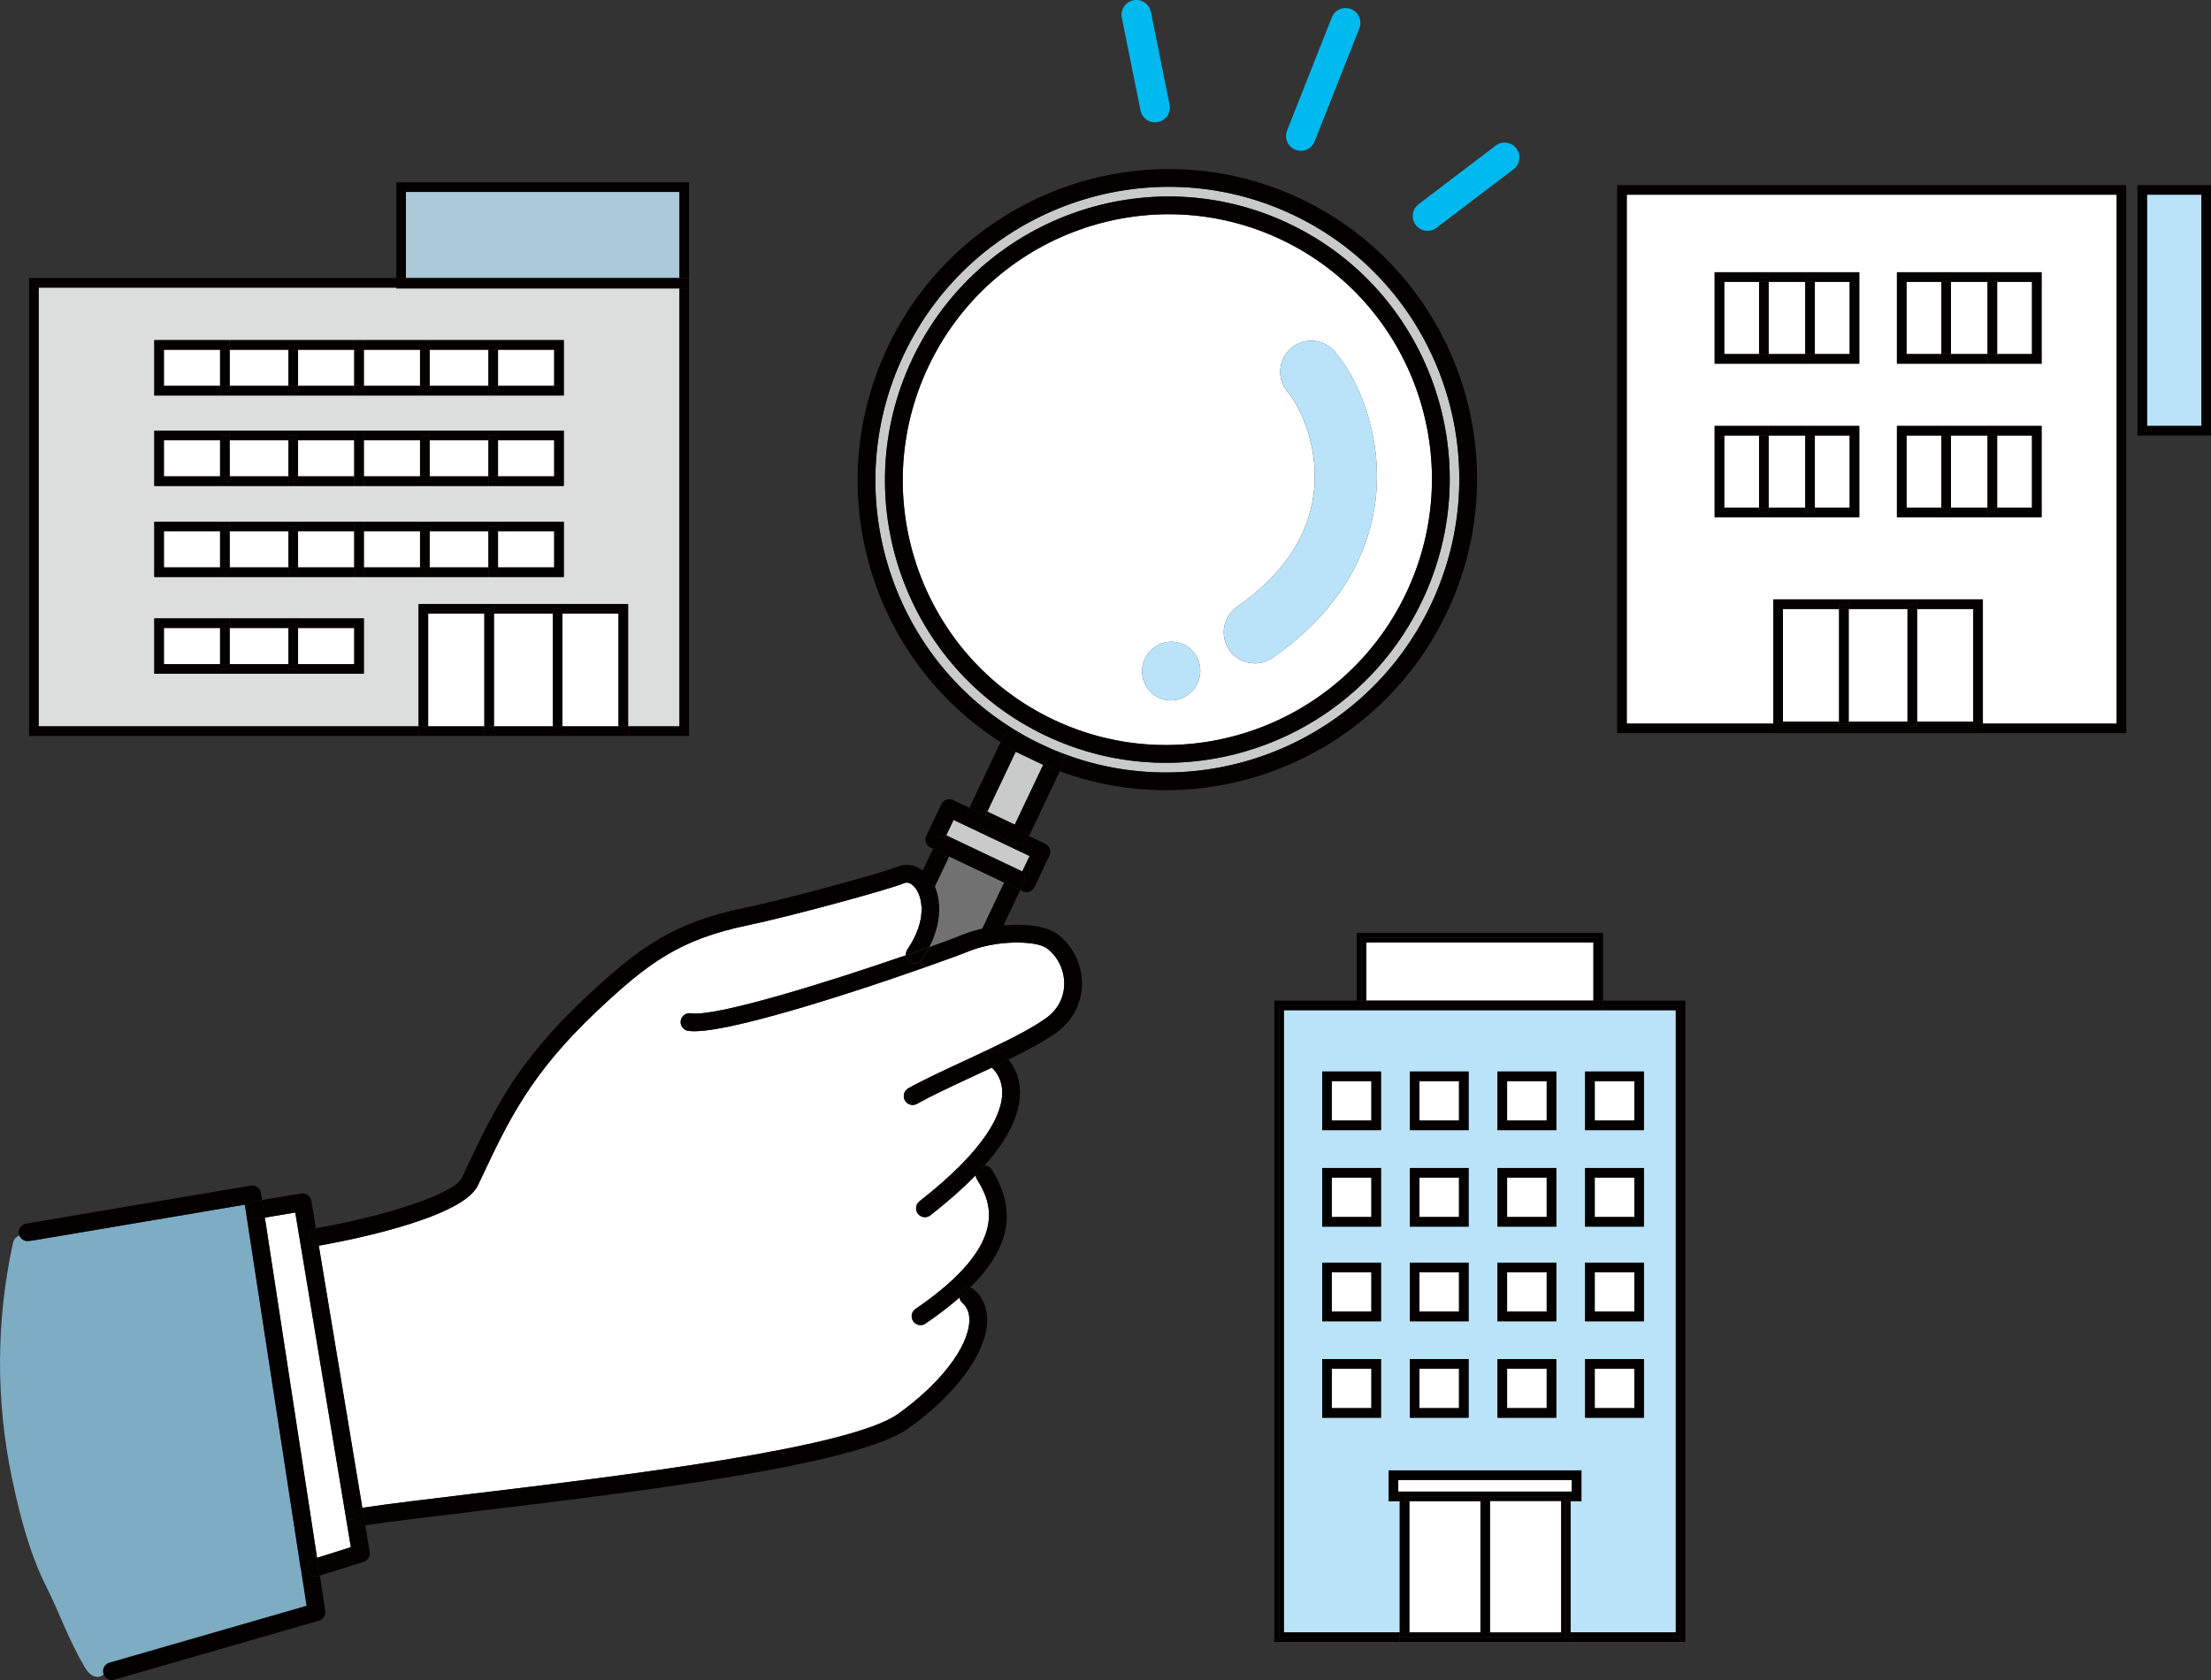 <?xml version="1.0" encoding="UTF-8"?>
<svg id="_レイヤー_2" data-name="レイヤー 2" xmlns="http://www.w3.org/2000/svg" viewBox="0 0 1492.77 1134.53">
  <rect x="0" y="0" width="1492.77" height="1134.53" fill="#333333" stroke="none"/>
  <defs>
    <style>
      .cls-1 {
        fill: #727171;
      }

      .cls-2 {
        fill: #bae3f9;
      }

      .cls-3 {
        fill: #acc9d9;
      }

      .cls-4 {
        fill: #c9caca;
      }

      .cls-5 {
        fill: #fff;
      }

      .cls-6 {
        fill: #dcdddd;
      }

      .cls-7 {
        fill: #040000;
      }

      .cls-8 {
        fill: #00b9ef;
      }

      .cls-9 {
        fill: #7dacc3;
      }
    </style>
  </defs>
  <g id="_レイヤー_1-2" data-name="レイヤー 1">
    <g>
      <g>
        <rect class="cls-5" x="110.66" y="424.09" width="37.93" height="24.42"/>
        <rect class="cls-5" x="155.07" y="424.09" width="39.68" height="24.42"/>
        <rect class="cls-5" x="201.24" y="424.09" width="37.93" height="24.42"/>
        <rect class="cls-5" x="336.24" y="358.76" width="37.93" height="24.41"/>
        <rect class="cls-5" x="290.07" y="358.76" width="39.68" height="24.41"/>
        <rect class="cls-5" x="245.66" y="358.76" width="37.93" height="24.41"/>
        <rect class="cls-5" x="201.24" y="358.76" width="37.93" height="24.41"/>
        <rect class="cls-5" x="155.07" y="358.76" width="39.68" height="24.41"/>
        <rect class="cls-5" x="110.66" y="358.76" width="37.93" height="24.41"/>
        <rect class="cls-5" x="110.65" y="297.26" width="37.94" height="24.42"/>
        <rect class="cls-5" x="155.07" y="297.26" width="39.68" height="24.42"/>
        <rect class="cls-5" x="201.24" y="297.26" width="37.93" height="24.42"/>
        <rect class="cls-5" x="245.65" y="297.26" width="37.94" height="24.42"/>
        <rect class="cls-5" x="290.07" y="297.26" width="39.68" height="24.42"/>
        <rect class="cls-5" x="336.24" y="297.26" width="37.93" height="24.42"/>
        <rect class="cls-5" x="336.24" y="236.17" width="37.93" height="24.42"/>
        <rect class="cls-5" x="290.07" y="236.17" width="39.68" height="24.42"/>
        <rect class="cls-5" x="245.65" y="236.17" width="37.94" height="24.42"/>
        <rect class="cls-5" x="201.24" y="236.17" width="37.93" height="24.42"/>
        <rect class="cls-5" x="155.07" y="236.17" width="39.68" height="24.42"/>
        <rect class="cls-5" x="110.65" y="236.17" width="37.94" height="24.42"/>
        <rect class="cls-5" x="379.66" y="414.37" width="37.93" height="76.14"/>
        <rect class="cls-5" x="333.49" y="414.37" width="39.7" height="76.14"/>
        <rect class="cls-5" x="289.08" y="414.37" width="37.93" height="76.14"/>
        <rect class="cls-3" x="274.05" y="129.61" width="184.68" height="58.14"/>
        <path class="cls-6" d="M458.73,194.77v295.74h-34.66v-82.62h-141.48v82.62H26.1V194.23h241.48v.54h191.16ZM380.66,389.65v-37.37H104.17v37.37h276.49ZM380.65,328.16v-37.38H104.17v37.38h276.48ZM380.65,267.07v-37.38H104.17v37.38h276.48ZM245.66,454.99v-37.38H104.17v37.38h141.49Z"/>
        <polygon class="cls-7" points="465.21 194.77 465.21 496.99 424.08 496.99 424.08 490.51 458.73 490.51 458.73 194.77 465.21 194.77"/>
        <rect class="cls-7" x="267.57" y="194.23" width="191.16" height=".54"/>
        <rect class="cls-7" x="274.05" y="187.75" width="184.68" height=".54"/>
        <polygon class="cls-7" points="424.08 490.51 424.08 496.99 373.18 496.99 373.18 493.75 379.66 493.75 379.66 490.51 417.6 490.51 424.08 490.51"/>
        <polygon class="cls-7" points="417.6 414.37 379.66 414.37 379.66 411.13 379.66 407.89 424.08 407.89 424.08 490.51 417.6 490.51 417.6 414.37"/>
        <rect class="cls-7" x="373.18" y="490.51" width="6.48" height="3.24"/>
        <rect class="cls-7" x="373.18" y="414.37" width="6.48" height="76.14"/>
        <rect class="cls-7" x="373.18" y="411.13" width="6.48" height="3.24"/>
        <polygon class="cls-7" points="374.17 383.17 374.17 358.76 336.24 358.76 336.24 355.52 336.24 352.28 380.66 352.28 380.66 389.65 329.76 389.65 329.76 386.41 336.24 386.41 336.24 383.17 374.17 383.17"/>
        <polygon class="cls-7" points="374.17 321.68 374.17 297.26 336.24 297.26 336.24 294.02 336.24 290.78 380.65 290.78 380.65 328.16 329.76 328.16 329.76 324.92 336.24 324.92 336.24 321.68 374.17 321.68"/>
        <polygon class="cls-7" points="374.17 260.59 374.17 236.17 336.24 236.17 336.24 232.93 336.24 229.69 380.65 229.69 380.65 267.07 329.76 267.07 329.76 263.83 336.24 263.83 336.24 260.59 374.17 260.59"/>
        <polygon class="cls-7" points="373.18 493.75 373.18 496.99 327.01 496.99 327.01 493.75 333.49 493.75 333.49 490.51 373.18 490.51 373.18 493.75"/>
        <polygon class="cls-7" points="373.18 411.13 373.18 414.37 333.49 414.37 333.49 411.13 333.49 407.89 379.66 407.89 379.66 411.13 373.18 411.13"/>
        <rect class="cls-7" x="329.76" y="383.17" width="6.48" height="3.24"/>
        <rect class="cls-7" x="329.76" y="358.76" width="6.48" height="24.41"/>
        <rect class="cls-7" x="329.76" y="355.52" width="6.48" height="3.24"/>
        <rect class="cls-7" x="329.76" y="321.68" width="6.48" height="3.24"/>
        <rect class="cls-7" x="329.76" y="297.26" width="6.48" height="24.42"/>
        <rect class="cls-7" x="329.76" y="294.02" width="6.48" height="3.24"/>
        <rect class="cls-7" x="329.76" y="260.59" width="6.48" height="3.24"/>
        <rect class="cls-7" x="329.76" y="236.17" width="6.48" height="24.42"/>
        <rect class="cls-7" x="329.76" y="232.93" width="6.48" height="3.24"/>
        <rect class="cls-7" x="327.01" y="490.51" width="6.48" height="3.24"/>
        <rect class="cls-7" x="327.01" y="414.37" width="6.48" height="76.14"/>
        <rect class="cls-7" x="327.01" y="411.13" width="6.48" height="3.24"/>
        <polygon class="cls-7" points="329.76 386.41 329.76 389.65 283.59 389.65 283.59 386.41 290.07 386.41 290.07 383.17 329.76 383.17 329.76 386.41"/>
        <polygon class="cls-7" points="329.76 355.52 329.76 358.76 290.07 358.76 290.07 355.52 290.07 352.28 336.24 352.28 336.24 355.52 329.76 355.52"/>
        <polygon class="cls-7" points="329.76 324.92 329.76 328.16 283.59 328.16 283.59 324.92 290.07 324.92 290.07 321.68 329.76 321.68 329.76 324.92"/>
        <polygon class="cls-7" points="329.76 294.02 329.76 297.26 290.07 297.26 290.07 294.02 290.07 290.78 336.24 290.78 336.24 294.02 329.76 294.02"/>
        <polygon class="cls-7" points="329.76 263.83 329.76 267.07 283.59 267.07 283.59 263.83 290.07 263.83 290.07 260.59 329.76 260.59 329.76 263.83"/>
        <polygon class="cls-7" points="329.76 232.93 329.76 236.17 290.07 236.17 290.07 232.93 290.07 229.69 336.24 229.69 336.24 232.93 329.76 232.93"/>
        <rect class="cls-7" x="283.59" y="383.17" width="6.48" height="3.24"/>
        <rect class="cls-7" x="283.59" y="358.76" width="6.48" height="24.41"/>
        <rect class="cls-7" x="283.59" y="355.52" width="6.48" height="3.24"/>
        <rect class="cls-7" x="283.59" y="321.68" width="6.48" height="3.24"/>
        <rect class="cls-7" x="283.59" y="297.26" width="6.48" height="24.42"/>
        <rect class="cls-7" x="283.59" y="294.02" width="6.48" height="3.24"/>
        <rect class="cls-7" x="283.59" y="260.59" width="6.48" height="3.24"/>
        <rect class="cls-7" x="283.59" y="236.17" width="6.48" height="24.42"/>
        <rect class="cls-7" x="283.59" y="232.93" width="6.48" height="3.24"/>
        <polygon class="cls-7" points="282.6 407.89 333.49 407.89 333.49 411.13 327.01 411.13 327.01 414.37 289.08 414.37 289.08 490.51 282.6 490.51 282.6 407.89"/>
        <polygon class="cls-7" points="289.08 490.51 327.01 490.51 327.01 493.75 327.01 496.99 282.6 496.99 282.6 490.51 289.08 490.51"/>
        <polygon class="cls-7" points="283.59 386.41 283.59 389.65 245.66 389.65 245.66 383.17 283.59 383.17 283.59 386.41"/>
        <polygon class="cls-7" points="283.59 355.52 283.59 358.76 245.66 358.76 245.66 352.28 290.07 352.28 290.07 355.52 283.59 355.52"/>
        <polygon class="cls-7" points="283.59 324.92 283.59 328.16 245.65 328.16 245.65 321.68 283.59 321.68 283.59 324.92"/>
        <polygon class="cls-7" points="283.59 294.02 283.59 297.26 245.65 297.26 245.65 290.78 290.07 290.78 290.07 294.02 283.59 294.02"/>
        <polygon class="cls-7" points="283.59 263.83 283.59 267.07 245.65 267.07 245.65 260.59 283.59 260.59 283.59 263.83"/>
        <polygon class="cls-7" points="283.59 232.93 283.59 236.17 245.65 236.17 245.65 229.69 290.07 229.69 290.07 232.93 283.59 232.93"/>
        <polygon class="cls-7" points="274.05 188.29 458.73 188.29 458.73 187.75 465.21 187.75 465.21 194.77 458.73 194.77 458.73 194.23 267.57 194.23 267.57 187.75 274.05 187.75 274.05 188.29"/>
        <polygon class="cls-7" points="458.73 129.61 274.05 129.61 274.05 187.75 267.57 187.75 267.57 123.14 465.21 123.14 465.21 187.75 458.73 187.75 458.73 129.61"/>
        <polygon class="cls-7" points="239.17 383.17 239.17 358.76 239.17 352.28 245.66 352.28 245.66 358.76 245.66 383.17 245.66 389.65 239.17 389.65 239.17 383.17"/>
        <polygon class="cls-7" points="239.17 321.68 239.17 297.26 239.17 290.78 245.65 290.78 245.65 297.26 245.65 321.68 245.65 328.16 239.17 328.16 239.17 321.68"/>
        <polygon class="cls-7" points="239.17 260.59 239.17 236.17 239.17 229.69 245.65 229.69 245.65 236.17 245.65 260.59 245.65 267.07 239.17 267.07 239.17 260.59"/>
        <polygon class="cls-7" points="201.24 417.61 245.66 417.61 245.66 454.99 194.76 454.99 194.76 451.75 201.24 451.75 201.24 448.51 239.17 448.51 239.17 424.09 201.24 424.09 201.24 420.85 201.24 417.61"/>
        <polygon class="cls-7" points="239.17 383.17 239.17 389.65 194.76 389.65 194.76 386.41 201.24 386.41 201.24 383.17 239.17 383.17"/>
        <polygon class="cls-7" points="239.17 352.28 239.17 358.76 201.24 358.76 201.24 355.52 201.24 352.28 239.17 352.28"/>
        <polygon class="cls-7" points="239.17 321.68 239.17 328.16 194.76 328.16 194.76 324.92 201.24 324.92 201.24 321.68 239.17 321.68"/>
        <polygon class="cls-7" points="239.17 290.78 239.17 297.26 201.24 297.26 201.24 294.02 201.24 290.78 239.17 290.78"/>
        <polygon class="cls-7" points="239.17 260.59 239.17 267.07 194.76 267.07 194.76 263.83 201.24 263.83 201.24 260.59 239.17 260.59"/>
        <polygon class="cls-7" points="239.17 229.69 239.17 236.17 201.24 236.17 201.24 232.93 201.24 229.69 239.17 229.69"/>
        <rect class="cls-7" x="194.76" y="448.51" width="6.48" height="3.24"/>
        <rect class="cls-7" x="194.76" y="424.09" width="6.48" height="24.42"/>
        <rect class="cls-7" x="194.76" y="420.85" width="6.48" height="3.24"/>
        <rect class="cls-7" x="194.76" y="383.17" width="6.48" height="3.24"/>
        <rect class="cls-7" x="194.76" y="358.76" width="6.48" height="24.41"/>
        <rect class="cls-7" x="194.76" y="355.52" width="6.48" height="3.24"/>
        <rect class="cls-7" x="194.76" y="321.68" width="6.48" height="3.24"/>
        <rect class="cls-7" x="194.76" y="297.26" width="6.48" height="24.42"/>
        <rect class="cls-7" x="194.76" y="294.02" width="6.48" height="3.24"/>
        <rect class="cls-7" x="194.76" y="260.59" width="6.48" height="3.24"/>
        <rect class="cls-7" x="194.76" y="236.17" width="6.48" height="24.42"/>
        <rect class="cls-7" x="194.76" y="232.93" width="6.48" height="3.24"/>
        <polygon class="cls-7" points="194.76 451.75 194.76 454.99 148.59 454.99 148.59 451.75 155.07 451.75 155.07 448.51 194.76 448.51 194.76 451.75"/>
        <polygon class="cls-7" points="194.76 420.85 194.76 424.09 155.07 424.09 155.07 420.85 155.07 417.61 201.24 417.61 201.24 420.85 194.76 420.85"/>
        <polygon class="cls-7" points="194.76 386.41 194.76 389.65 148.59 389.65 148.59 386.41 155.07 386.41 155.07 383.17 194.76 383.17 194.76 386.41"/>
        <polygon class="cls-7" points="194.76 355.52 194.76 358.76 155.07 358.76 155.07 355.52 155.07 352.28 201.24 352.28 201.24 355.52 194.76 355.52"/>
        <polygon class="cls-7" points="194.76 324.92 194.76 328.16 148.59 328.16 148.59 324.92 155.07 324.92 155.07 321.68 194.76 321.68 194.76 324.92"/>
        <polygon class="cls-7" points="194.76 294.02 194.76 297.26 155.07 297.26 155.07 294.02 155.07 290.78 201.24 290.78 201.24 294.02 194.76 294.02"/>
        <polygon class="cls-7" points="194.76 263.83 194.76 267.07 148.59 267.07 148.59 263.83 155.07 263.83 155.07 260.59 194.76 260.59 194.76 263.83"/>
        <polygon class="cls-7" points="194.76 232.93 194.76 236.17 155.07 236.17 155.07 232.93 155.07 229.69 201.24 229.69 201.24 232.93 194.76 232.93"/>
        <rect class="cls-7" x="148.59" y="448.51" width="6.48" height="3.24"/>
        <rect class="cls-7" x="148.59" y="424.09" width="6.48" height="24.42"/>
        <rect class="cls-7" x="148.59" y="420.85" width="6.48" height="3.24"/>
        <rect class="cls-7" x="148.59" y="383.17" width="6.48" height="3.24"/>
        <rect class="cls-7" x="148.59" y="358.76" width="6.48" height="24.41"/>
        <rect class="cls-7" x="148.59" y="355.52" width="6.48" height="3.24"/>
        <rect class="cls-7" x="148.59" y="321.68" width="6.48" height="3.24"/>
        <rect class="cls-7" x="148.59" y="297.26" width="6.48" height="24.42"/>
        <rect class="cls-7" x="148.59" y="294.02" width="6.48" height="3.24"/>
        <rect class="cls-7" x="148.59" y="260.59" width="6.48" height="3.24"/>
        <rect class="cls-7" x="148.59" y="236.17" width="6.48" height="24.42"/>
        <rect class="cls-7" x="148.59" y="232.93" width="6.48" height="3.24"/>
        <polygon class="cls-7" points="148.59 454.99 104.17 454.99 104.17 417.61 155.07 417.61 155.07 420.85 148.59 420.85 148.59 424.09 110.66 424.09 110.66 448.51 148.59 448.51 148.59 451.75 148.59 454.99"/>
        <polygon class="cls-7" points="148.59 389.65 104.17 389.65 104.17 352.28 155.07 352.28 155.07 355.52 148.59 355.52 148.59 358.76 110.66 358.76 110.66 383.17 148.59 383.17 148.59 386.41 148.59 389.65"/>
        <polygon class="cls-7" points="110.65 321.68 148.59 321.68 148.59 324.92 148.59 328.16 104.17 328.16 104.17 290.78 155.07 290.78 155.07 294.02 148.59 294.02 148.59 297.26 110.65 297.26 110.65 321.68"/>
        <polygon class="cls-7" points="110.65 260.59 148.59 260.59 148.59 263.83 148.59 267.07 104.17 267.07 104.17 229.69 155.07 229.69 155.07 232.93 148.59 232.93 148.59 236.17 110.65 236.17 110.65 260.59"/>
        <polygon class="cls-7" points="19.62 496.99 19.62 187.75 267.57 187.75 267.57 194.23 26.1 194.23 26.1 490.51 282.6 490.51 282.6 496.99 19.62 496.99"/>
      </g>
      <g>
        <polygon class="cls-7" points="1137.91 1108.78 1060.43 1108.78 1060.43 1105.54 1134.67 1105.54 1134.67 678.95 1082.29 678.95 1082.29 675.71 1137.91 675.71 1137.91 1108.78"/>
        <path class="cls-2" d="M1131.43,682.19v420.11h-71v-88.56h7.28v-20.78h-130.14v20.78h7.48v88.56h-78.22v-420.11h264.6ZM1109.9,957.4v-39.6h-39.7v39.6h39.7ZM1109.9,892.25v-39.6h-39.7v39.6h39.7ZM1109.9,828.34v-39.59h-39.7v39.59h39.7ZM1109.9,763.19v-39.6h-39.7v39.6h39.7ZM1050.73,957.4v-39.6h-39.7v39.6h39.7ZM1050.73,892.25v-39.6h-39.7v39.6h39.7ZM1050.73,828.34v-39.59h-39.7v39.59h39.7ZM1050.73,763.19v-39.6h-39.7v39.6h39.7ZM991.55,957.4v-39.6h-39.68v39.6h39.68ZM991.55,892.25v-39.6h-39.68v39.6h39.68ZM991.55,828.34v-39.59h-39.68v39.59h39.68ZM991.55,763.19v-39.6h-39.68v39.6h39.68ZM932.38,957.4v-39.6h-39.7v39.6h39.7ZM932.38,892.25v-39.6h-39.7v39.6h39.7ZM932.38,828.34v-39.59h-39.7v39.59h39.7ZM932.38,763.19v-39.6h-39.7v39.6h39.7Z"/>
        <polygon class="cls-7" points="1134.67 1105.54 1060.43 1105.54 1060.43 1102.3 1131.43 1102.3 1131.43 682.19 1082.29 682.19 1082.29 678.95 1134.67 678.95 1134.67 1105.54"/>
        <rect class="cls-5" x="1076.69" y="924.29" width="26.74" height="26.63"/>
        <rect class="cls-5" x="1076.69" y="859.13" width="26.74" height="26.64"/>
        <rect class="cls-5" x="1076.69" y="795.22" width="26.74" height="26.64"/>
        <rect class="cls-5" x="1076.69" y="730.07" width="26.74" height="26.64"/>
        <rect class="cls-7" x="1079.05" y="675.71" width="3.24" height="3.24"/>
        <path class="cls-7" d="M1076.69,924.29v26.63h26.74v-26.63h-26.74ZM1070.21,917.8h39.7v39.6h-39.7v-39.6Z"/>
        <path class="cls-7" d="M1076.69,885.77h26.74v-26.64h-26.74v26.64ZM1109.9,892.25h-39.7v-39.6h39.7v39.6Z"/>
        <path class="cls-7" d="M1076.69,821.86h26.74v-26.64h-26.74v26.64ZM1109.9,828.34h-39.7v-39.59h39.7v39.59Z"/>
        <path class="cls-7" d="M1076.69,756.71h26.74v-26.64h-26.74v26.64ZM1109.9,763.19h-39.7v-39.6h39.7v39.6Z"/>
        <rect class="cls-5" x="922.45" y="636.46" width="153.36" height="39.25"/>
        <polygon class="cls-5" points="1061.23 999.43 1061.23 1007.26 1060.43 1007.26 945.05 1007.26 944.05 1007.26 944.05 999.43 1061.23 999.43"/>
        <rect class="cls-7" x="1057.19" y="1102.3" width="3.24" height="3.24"/>
        <rect class="cls-7" x="1057.19" y="1013.74" width="3.24" height="88.56"/>
        <rect class="cls-7" x="1053.95" y="1013.74" width="3.24" height="88.56"/>
        <polygon class="cls-7" points="1057.19 1010.5 1057.19 1013.74 1053.95 1013.74 1005.97 1013.74 1005.97 1010.5 1057.19 1010.5"/>
        <polygon class="cls-7" points="1057.19 1102.3 1057.19 1105.54 1005.97 1105.54 1005.97 1102.3 1053.95 1102.3 1057.19 1102.3"/>
        <rect class="cls-5" x="1005.97" y="1013.74" width="47.98" height="88.56"/>
        <rect class="cls-5" x="1017.52" y="924.29" width="26.74" height="26.63"/>
        <rect class="cls-5" x="1017.52" y="859.13" width="26.74" height="26.64"/>
        <rect class="cls-5" x="1017.52" y="795.22" width="26.74" height="26.64"/>
        <rect class="cls-5" x="1017.52" y="730.07" width="26.74" height="26.64"/>
        <path class="cls-7" d="M1017.52,950.92h26.74v-26.63h-26.74v26.63ZM1050.73,917.8v39.6h-39.7v-39.6h39.7Z"/>
        <path class="cls-7" d="M1017.52,885.77h26.74v-26.64h-26.74v26.64ZM1050.73,852.65v39.6h-39.7v-39.6h39.7Z"/>
        <path class="cls-7" d="M1017.52,821.86h26.74v-26.64h-26.74v26.64ZM1050.73,788.75v39.59h-39.7v-39.59h39.7Z"/>
        <path class="cls-7" d="M1017.52,756.71h26.74v-26.64h-26.74v26.64ZM1050.73,723.59v39.6h-39.7v-39.6h39.7Z"/>
        <rect class="cls-7" x="999.49" y="1102.3" width="6.48" height="3.24"/>
        <rect class="cls-7" x="999.49" y="1013.74" width="6.48" height="88.56"/>
        <rect class="cls-7" x="999.49" y="1010.5" width="6.48" height="3.24"/>
        <rect class="cls-5" x="951.53" y="1013.74" width="47.96" height="88.56"/>
        <rect class="cls-5" x="958.34" y="924.29" width="26.72" height="26.63"/>
        <rect class="cls-5" x="958.34" y="859.13" width="26.72" height="26.64"/>
        <rect class="cls-5" x="958.34" y="795.22" width="26.72" height="26.64"/>
        <rect class="cls-5" x="958.34" y="730.07" width="26.72" height="26.64"/>
        <path class="cls-7" d="M958.34,924.29v26.63h26.72v-26.63h-26.72ZM951.86,917.8h39.68v39.6h-39.68v-39.6Z"/>
        <path class="cls-7" d="M958.34,859.13v26.64h26.72v-26.64h-26.72ZM951.86,852.65h39.68v39.6h-39.68v-39.6Z"/>
        <path class="cls-7" d="M958.34,795.22v26.64h26.72v-26.64h-26.72ZM951.86,788.75h39.68v39.59h-39.68v-39.59Z"/>
        <path class="cls-7" d="M951.86,723.59h39.68v39.6h-39.68v-39.6ZM958.34,756.71h26.72v-26.64h-26.72v26.64Z"/>
        <polygon class="cls-7" points="948.29 1010.5 999.49 1010.5 999.49 1013.74 951.53 1013.74 948.29 1013.74 948.29 1010.5"/>
        <rect class="cls-7" x="948.29" y="1013.74" width="3.24" height="88.56"/>
        <polygon class="cls-7" points="951.53 1102.3 999.49 1102.3 999.49 1105.54 948.29 1105.54 948.29 1102.3 951.53 1102.3"/>
        <rect class="cls-7" x="945.05" y="1102.3" width="3.24" height="3.24"/>
        <rect class="cls-7" x="945.05" y="1013.74" width="3.24" height="88.56"/>
        <polygon class="cls-7" points="1060.43 1007.26 1060.43 1013.74 1057.19 1013.74 1057.19 1010.5 1005.97 1010.5 999.49 1010.5 948.29 1010.5 948.29 1013.74 945.05 1013.74 945.05 1007.26 1060.43 1007.26"/>
        <polygon class="cls-7" points="1057.19 1105.54 1060.43 1105.54 1060.43 1108.78 945.05 1108.78 945.05 1105.54 948.29 1105.54 999.49 1105.54 1005.97 1105.54 1057.19 1105.54"/>
        <polygon class="cls-7" points="1067.71 992.95 1067.71 1013.74 1060.43 1013.74 1060.43 1007.26 1061.23 1007.26 1061.23 999.43 944.05 999.43 944.05 1007.26 945.05 1007.26 945.05 1013.74 937.57 1013.74 937.57 992.95 1067.71 992.95"/>
        <rect class="cls-5" x="899.16" y="924.29" width="26.74" height="26.63"/>
        <rect class="cls-5" x="899.16" y="859.13" width="26.74" height="26.64"/>
        <rect class="cls-5" x="899.16" y="795.22" width="26.74" height="26.64"/>
        <rect class="cls-5" x="899.16" y="730.07" width="26.74" height="26.64"/>
        <polygon class="cls-7" points="919.21 633.22 1079.05 633.22 1079.05 675.71 1075.81 675.71 1075.81 636.46 922.45 636.46 922.45 675.71 919.21 675.71 919.21 633.22"/>
        <polygon class="cls-7" points="1075.81 675.71 1079.05 675.71 1079.05 678.95 919.21 678.95 919.21 675.71 922.45 675.71 1075.81 675.71"/>
        <rect class="cls-7" x="915.97" y="675.71" width="3.24" height="3.24"/>
        <polygon class="cls-7" points="1079.05 633.22 919.21 633.22 919.21 675.71 915.97 675.71 915.97 629.99 1082.29 629.99 1082.29 675.71 1079.05 675.71 1079.05 633.22"/>
        <polygon class="cls-7" points="1079.05 678.95 1082.29 678.95 1082.29 682.19 915.97 682.19 915.97 678.95 919.21 678.95 1079.05 678.95"/>
        <path class="cls-7" d="M899.16,950.92h26.74v-26.63h-26.74v26.63ZM892.68,917.8h39.7v39.6h-39.7v-39.6Z"/>
        <path class="cls-7" d="M899.16,885.77h26.74v-26.64h-26.74v26.64ZM892.68,852.65h39.7v39.6h-39.7v-39.6Z"/>
        <path class="cls-7" d="M899.16,821.86h26.74v-26.64h-26.74v26.64ZM892.68,788.75h39.7v39.59h-39.7v-39.59Z"/>
        <path class="cls-7" d="M899.16,756.71h26.74v-26.64h-26.74v26.64ZM892.68,723.59h39.7v39.6h-39.7v-39.6Z"/>
        <polygon class="cls-7" points="866.83 1102.3 945.05 1102.3 945.05 1105.54 863.59 1105.54 863.59 678.95 915.97 678.95 915.97 682.19 866.83 682.19 866.83 1102.3"/>
        <polygon class="cls-7" points="945.05 1108.78 860.35 1108.78 860.35 675.71 915.97 675.71 915.97 678.95 863.59 678.95 863.59 1105.54 945.05 1105.54 945.05 1108.78"/>
      </g>
      <g>
        <rect class="cls-5" x="1164.12" y="190.32" width="23.52" height="48.79"/>
        <rect class="cls-5" x="1194.12" y="190.32" width="24.71" height="48.79"/>
        <rect class="cls-5" x="1225.3" y="190.32" width="23.52" height="48.79"/>
        <rect class="cls-5" x="1287.2" y="190.32" width="23.52" height="48.79"/>
        <rect class="cls-5" x="1317.2" y="190.32" width="24.71" height="48.79"/>
        <rect class="cls-5" x="1348.39" y="190.32" width="23.52" height="48.79"/>
        <rect class="cls-5" x="1348.39" y="294.1" width="23.52" height="48.79"/>
        <rect class="cls-5" x="1317.2" y="294.1" width="24.71" height="48.79"/>
        <rect class="cls-5" x="1287.2" y="294.1" width="23.52" height="48.79"/>
        <rect class="cls-5" x="1225.3" y="294.1" width="23.52" height="48.79"/>
        <rect class="cls-5" x="1194.12" y="294.1" width="24.71" height="48.79"/>
        <rect class="cls-5" x="1164.12" y="294.1" width="23.52" height="48.79"/>
        <rect class="cls-5" x="1294.34" y="411.24" width="37.93" height="76.14"/>
        <rect class="cls-5" x="1248.16" y="411.24" width="39.7" height="76.14"/>
        <rect class="cls-5" x="1203.75" y="411.24" width="37.93" height="76.14"/>
        <path class="cls-5" d="M1429.08,131.47v357.19h-90.32v-83.9h-141.48v83.9h-98.97V131.47h330.77ZM1378.39,349.37v-61.75h-97.67v61.75h97.67ZM1378.39,245.59v-61.75h-97.67v61.75h97.67ZM1255.3,349.37v-61.75h-97.67v61.75h97.67ZM1255.3,245.59v-61.75h-97.67v61.75h97.67Z"/>
        <rect class="cls-2" x="1449.57" y="131.47" width="36.72" height="156.16"/>
        <path class="cls-7" d="M1449.57,287.62h36.72v-156.16h-36.72v156.16ZM1443.09,124.99h49.68v169.12h-49.68V124.99Z"/>
        <rect class="cls-7" x="1341.91" y="342.9" width="6.48" height="3.24"/>
        <rect class="cls-7" x="1341.91" y="294.1" width="6.48" height="48.79"/>
        <rect class="cls-7" x="1341.91" y="290.86" width="6.48" height="3.24"/>
        <rect class="cls-7" x="1341.91" y="239.11" width="6.48" height="3.24"/>
        <rect class="cls-7" x="1341.91" y="190.32" width="6.48" height="48.79"/>
        <rect class="cls-7" x="1341.91" y="187.08" width="6.48" height="3.24"/>
        <polygon class="cls-7" points="1378.39 287.62 1378.39 349.37 1341.91 349.37 1341.91 346.14 1348.39 346.14 1348.39 342.9 1371.91 342.9 1371.91 294.1 1348.39 294.1 1348.39 290.86 1341.91 290.86 1341.91 294.1 1317.2 294.1 1317.2 290.86 1317.2 287.62 1378.39 287.62"/>
        <polygon class="cls-7" points="1378.39 183.84 1378.39 245.59 1341.91 245.59 1341.91 242.35 1348.39 242.35 1348.39 239.11 1371.91 239.11 1371.91 190.32 1348.39 190.32 1348.39 187.08 1341.91 187.08 1341.91 190.32 1317.2 190.32 1317.2 187.08 1317.2 183.84 1378.39 183.84"/>
        <polygon class="cls-7" points="1332.27 411.24 1294.34 411.24 1294.34 408 1294.34 404.76 1338.75 404.76 1338.75 488.66 1294.34 488.66 1294.34 487.37 1332.27 487.37 1332.27 411.24"/>
        <rect class="cls-7" x="1310.72" y="342.9" width="6.48" height="3.24"/>
        <rect class="cls-7" x="1310.72" y="294.1" width="6.48" height="48.79"/>
        <rect class="cls-7" x="1310.72" y="290.86" width="6.48" height="3.24"/>
        <rect class="cls-7" x="1310.72" y="239.11" width="6.48" height="3.24"/>
        <rect class="cls-7" x="1310.72" y="190.32" width="6.48" height="48.79"/>
        <rect class="cls-7" x="1310.72" y="187.08" width="6.48" height="3.24"/>
        <rect class="cls-7" x="1287.86" y="488.66" width="6.48" height="1.96"/>
        <rect class="cls-7" x="1287.86" y="487.37" width="6.48" height="1.29"/>
        <rect class="cls-7" x="1287.86" y="411.24" width="6.48" height="76.14"/>
        <rect class="cls-7" x="1287.86" y="408" width="6.48" height="3.24"/>
        <rect class="cls-7" x="1248.16" y="487.37" width="39.7" height="1.29"/>
        <polygon class="cls-7" points="1287.86 408 1287.86 411.24 1248.16 411.24 1248.16 408 1248.16 404.76 1294.34 404.76 1294.34 408 1287.86 408"/>
        <polygon class="cls-7" points="1310.72 346.14 1317.2 346.14 1317.2 342.9 1341.91 342.9 1341.91 346.14 1341.91 349.37 1280.72 349.37 1280.72 287.62 1317.2 287.62 1317.2 290.86 1310.72 290.86 1310.72 294.1 1287.2 294.1 1287.2 342.9 1310.72 342.9 1310.72 346.14"/>
        <polygon class="cls-7" points="1310.72 242.35 1317.2 242.35 1317.2 239.11 1341.91 239.11 1341.91 242.35 1341.91 245.59 1280.72 245.59 1280.72 183.84 1317.2 183.84 1317.2 187.08 1310.72 187.08 1310.72 190.32 1287.2 190.32 1287.2 239.11 1310.72 239.11 1310.72 242.35"/>
        <rect class="cls-7" x="1241.68" y="488.66" width="6.48" height="1.96"/>
        <rect class="cls-7" x="1241.68" y="487.37" width="6.48" height="1.29"/>
        <rect class="cls-7" x="1241.68" y="411.24" width="6.48" height="76.14"/>
        <rect class="cls-7" x="1241.68" y="408" width="6.48" height="3.24"/>
        <polygon class="cls-7" points="1287.86 490.62 1294.34 490.62 1294.34 488.66 1338.75 488.66 1338.75 493.86 1197.27 493.86 1197.27 488.66 1241.68 488.66 1241.68 490.62 1248.16 490.62 1248.16 488.66 1287.86 488.66 1287.86 490.62"/>
        <rect class="cls-7" x="1218.82" y="342.9" width="6.48" height="3.24"/>
        <rect class="cls-7" x="1218.82" y="294.1" width="6.48" height="48.79"/>
        <rect class="cls-7" x="1218.82" y="290.86" width="6.48" height="3.24"/>
        <rect class="cls-7" x="1218.82" y="239.11" width="6.48" height="3.24"/>
        <rect class="cls-7" x="1218.82" y="190.32" width="6.48" height="48.79"/>
        <rect class="cls-7" x="1218.82" y="187.08" width="6.48" height="3.24"/>
        <polygon class="cls-7" points="1255.3 287.62 1255.3 349.37 1218.82 349.37 1218.82 346.14 1225.3 346.14 1225.3 342.9 1248.82 342.9 1248.82 294.1 1225.3 294.1 1225.3 290.86 1218.82 290.86 1218.82 294.1 1194.12 294.1 1194.12 290.86 1194.12 287.62 1255.3 287.62"/>
        <polygon class="cls-7" points="1255.3 183.84 1255.3 245.59 1218.82 245.59 1218.82 242.35 1225.3 242.35 1225.3 239.11 1248.82 239.11 1248.82 190.32 1225.3 190.32 1225.3 187.08 1218.82 187.08 1218.82 190.32 1194.12 190.32 1194.12 187.08 1194.12 183.84 1255.3 183.84"/>
        <polygon class="cls-7" points="1241.68 408 1241.68 411.24 1203.75 411.24 1203.75 487.37 1241.68 487.37 1241.68 488.66 1197.27 488.66 1197.27 404.76 1248.16 404.76 1248.16 408 1241.68 408"/>
        <rect class="cls-7" x="1187.64" y="342.9" width="6.48" height="3.24"/>
        <rect class="cls-7" x="1187.64" y="294.1" width="6.48" height="48.79"/>
        <rect class="cls-7" x="1187.64" y="290.86" width="6.48" height="3.24"/>
        <rect class="cls-7" x="1187.64" y="239.11" width="6.48" height="3.24"/>
        <rect class="cls-7" x="1187.64" y="190.32" width="6.48" height="48.79"/>
        <rect class="cls-7" x="1187.64" y="187.08" width="6.48" height="3.24"/>
        <polygon class="cls-7" points="1157.64 287.62 1194.12 287.62 1194.12 290.86 1187.64 290.86 1187.64 294.1 1164.12 294.1 1164.12 342.9 1187.64 342.9 1187.64 346.14 1194.12 346.14 1194.12 342.9 1218.82 342.9 1218.82 346.14 1218.82 349.37 1157.64 349.37 1157.64 287.62"/>
        <polygon class="cls-7" points="1218.82 245.59 1157.64 245.59 1157.64 183.84 1194.12 183.84 1194.12 187.08 1187.64 187.08 1187.64 190.32 1164.12 190.32 1164.12 239.11 1187.64 239.11 1187.64 242.35 1194.12 242.35 1194.12 239.11 1218.82 239.11 1218.82 242.35 1218.82 245.59"/>
        <path class="cls-7" d="M1098.31,488.66h98.97v5.2h141.48v-5.2h90.32V131.47h-330.77v357.19ZM1435.55,124.99v370.15h-343.73V124.99h343.73Z"/>
      </g>
      <g>
        <path class="cls-5" d="M865.12,161.85c88.91,42.23,126.72,149.26,84.27,238.64-42.44,89.34-149.3,127.69-238.21,85.46-88.91-42.23-126.71-149.29-84.27-238.63,42.45-89.37,149.29-127.7,238.21-85.47ZM859.2,444.21c50.58-35.16,65.62-76.54,69.33-105.07,5.45-41.68-9.75-81.08-27.21-101.66-7.49-8.84-20.73-9.91-29.57-2.42-8.85,7.52-9.95,20.74-2.43,29.6,9.26,10.91,21.59,38.32,17.57,69.02-3.81,29.28-21.21,54.86-51.67,76.06-9.52,6.61-11.88,19.7-5.25,29.23,2.17,3.12,5.02,5.44,8.22,6.96,6.59,3.13,14.6,2.75,21-1.71ZM808.44,461.58c4.71-9.92.59-21.74-9.19-26.38-9.78-4.65-21.54-.37-26.25,9.55-4.71,9.92-.58,21.71,9.2,26.36,9.78,4.65,21.53.4,26.24-9.52Z"/>
        <rect class="cls-1" x="405.07" y="727.33" width="355.92" height="41.16" transform="translate(-342.69 953.67) rotate(-64.59)"/>
        <polygon class="cls-4" points="643.8 553.69 695.15 578.08 690.19 588.51 688.54 587.72 640.52 564.92 638.84 564.12 643.8 553.69"/>
        <polygon class="cls-4" points="704.31 516.5 685.13 556.88 666.57 548.06 685.75 507.68 698.08 513.54 704.31 516.5"/>
        <path class="cls-4" d="M960.22,405.64c45.28-95.33,4.94-209.55-89.96-254.62-94.87-45.06-208.91-4.17-254.2,91.16-45.28,95.33-4.91,209.56,89.96,254.62,94.9,45.07,208.91,4.18,254.19-91.16ZM873.07,145.11c98.09,46.59,139.81,164.68,92.97,263.3-46.82,98.58-164.72,140.89-262.82,94.3l-.08-.04c-98.05-46.63-139.71-164.7-92.9-263.26,46.84-98.61,164.73-140.89,262.83-94.3Z"/>
        <path class="cls-2" d="M928.54,339.14c-3.72,28.53-18.76,69.9-69.33,105.07-6.4,4.46-14.42,4.84-21,1.71-3.2-1.52-6.05-3.84-8.22-6.96-6.64-9.53-4.27-22.62,5.25-29.23,30.46-21.2,47.86-46.78,51.67-76.06,4.02-30.7-8.3-58.11-17.57-69.02-7.52-8.85-6.42-22.08,2.43-29.6,8.84-7.49,22.08-6.42,29.57,2.42,17.46,20.58,32.65,59.98,27.21,101.66Z"/>
        <path class="cls-2" d="M799.25,435.19c9.78,4.65,13.9,16.47,9.19,26.38-4.71,9.92-16.46,14.17-26.24,9.52-9.78-4.65-13.91-16.44-9.2-26.36,4.71-9.92,16.47-14.2,26.25-9.55Z"/>
        <path class="cls-7" d="M715.52,520.86l-20.77,43.74-29.4-13.96,1.22-2.57,18.56,8.82,19.18-40.38-6.23-2.96c5.74,2.73,11.59,5.17,17.44,7.32Z"/>
        <path class="cls-7" d="M685.75,507.68l-19.18,40.38-1.22,2.57-10.84-5.15,21.07-44.36c7.15,4.52,14.67,8.69,22.5,12.41l-12.33-5.86Z"/>
        <path class="cls-7" d="M693.39,567.44c-1.41,2.98-4.98,4.28-7.99,2.85l-29.4-13.96c-3.01-1.43-4.26-5.01-2.85-7.99l1.35-2.85,10.84,5.15,29.4,13.96-1.35,2.85Z"/>
        <path class="cls-7" d="M717.72,516.23l-2.2,4.64c-5.85-2.15-11.7-4.6-17.44-7.32-7.83-3.72-15.35-7.89-22.5-12.41l1.91-4.01c1.43-3.01,4.99-4.27,7.99-2.85l17.67,8.39.08.04,11.65,5.53c3.01,1.43,4.27,4.99,2.85,7.99Z"/>
        <path class="cls-7" d="M525.27,917.49l152.7-321.5,10.84,5.15-155.28,326.92c-1.41,2.98-5.01,4.26-7.99,2.85l-48.02-22.81c-3.01-1.43-4.26-5.02-2.85-7.99l155.28-326.92,10.84,5.15-152.7,321.5,37.18,17.66Z"/>
        <path class="cls-7" d="M688.81,601.14l-10.84-5.15-37.18-17.66-10.84-5.15,2.57-5.42c1.43-3.01,4.99-4.27,7.99-2.85l48.02,22.81c2.98,1.42,4.27,4.98,2.84,7.99l-2.57,5.42Z"/>
        <path class="cls-7" d="M685.4,570.29c3.01,1.43,6.58.13,7.99-2.85l1.35-2.85,10.97,5.21c3.01,1.43,4.27,4.99,2.85,7.99l-10.1,21.27c-1.42,2.98-4.98,4.28-7.99,2.85l-1.65-.79,2.57-5.42c1.43-3.01.14-6.58-2.84-7.99l1.65.79,4.96-10.43-51.35-24.39-4.96,10.43,1.68.8c-3.01-1.43-6.56-.16-7.99,2.85l-2.57,5.42-1.68-.8c-2.98-1.42-4.26-5.01-2.85-7.99l10.1-21.27c1.43-3.01,5.01-4.26,7.99-2.85l10.98,5.21-1.35,2.85c-1.42,2.98-.16,6.57,2.85,7.99l29.4,13.96Z"/>
        <path class="cls-7" d="M949.38,400.49c42.45-89.37,4.64-196.41-84.27-238.64-88.91-42.23-195.76-3.9-238.21,85.47-42.44,89.34-4.64,196.4,84.27,238.63,88.91,42.23,195.77,3.88,238.21-85.46ZM870.26,151.01c94.9,45.07,135.24,159.29,89.96,254.62-45.28,95.33-159.29,136.23-254.19,91.16-94.87-45.06-135.24-159.29-89.96-254.62,45.28-95.33,159.32-136.22,254.2-91.16Z"/>
        <path class="cls-7" d="M966.04,408.4c46.84-98.61,5.12-216.7-92.97-263.3-98.1-46.59-215.99-4.32-262.83,94.3-46.81,98.56-5.15,216.62,92.9,263.26l-17.67-8.39c-3.01-1.43-6.57-.16-7.99,2.85l-1.91,4.01c-87.7-55.77-122.08-170.21-76.17-266.87,49.67-104.57,174.76-149.42,278.82-99.99,104.09,49.44,148.34,174.71,98.67,279.28-46.91,98.77-161.12,144.27-261.37,107.31l2.2-4.64c1.43-3.01.16-6.56-2.85-7.99l-11.65-5.53c98.1,46.59,216,4.29,262.82-94.3Z"/>
      </g>
      <g>
        <path class="cls-7" d="M72.22,1124.76c.26,2.68-.71,4.71-2.27,6.03-.07-.2-.14-.4-.21-.6-.72-2.54.3-5.17,2.35-6.56.06.36.11.75.13,1.12Z"/>
        <path class="cls-7" d="M22.93,837.58l-3.29.56c-2.88.46-5.59-1.16-6.6-3.8,3.57-1.43,8.16-.11,9.89,3.24Z"/>
        <path class="cls-7" d="M210.68,1063.99c1.3.62,2.86.76,4.37.32l.89-.28,3.63,23.74c.45,2.97-1.38,5.85-4.27,6.68l-138.12,39.84c-1.47.43-2.97.25-4.25-.36-1.33-.63-2.4-1.74-2.99-3.15,1.56-1.32,2.52-3.35,2.27-6.03-.02-.38-.07-.77-.13-1.12.51-.38,1.11-.67,1.77-.85l133.05-38.4-3.77-24.51,4.16-.65c.02.37.11.75.22,1.13.53,1.68,1.7,2.93,3.16,3.62Z"/>
        <path class="cls-9" d="M203.14,1059.87l-37.1-241.58-.74-4.8-142.36,24.08-3.29.56c-2.88.46-5.59-1.16-6.6-3.8-2.05.82-3.77,2.56-4.37,5.36-11.33,52.38-11.58,105.99-.61,158.46,5.18,24.75,11.9,51.09,23.38,73.71,8.37,16.5,14.45,34.72,25.83,54.14,3.53,6.03,8.64,8.25,12.68,4.76-.07-.2-.14-.4-.21-.6-.72-2.54.3-5.17,2.35-6.56.51-.38,1.11-.67,1.77-.85l133.05-38.4-3.77-24.51Z"/>
        <path class="cls-7" d="M176.97,810.37l-5.99,1.01c-3.28.54-5.48,3.64-4.95,6.92l-.74-4.8-142.36,24.08c-1.73-3.35-6.32-4.66-9.89-3.24-.17-.35-.26-.72-.33-1.12-.54-3.28,1.66-6.35,4.92-6.93l151.67-25.64c1.59-.27,3.24.11,4.52,1.05,1.32.93,2.2,2.37,2.44,3.95l.71,4.72Z"/>
        <polygon class="cls-5" points="233.76 1025.96 236.89 1044.82 214.08 1052.01 178.81 822.24 199.36 818.82 233.76 1025.96"/>
        <path class="cls-5" d="M659.48,796.18c8.25,13.68,25.38,42.15-41.34,87.74-2.74,1.85-3.44,5.57-1.56,8.32.62.93,1.44,1.58,2.36,2.02,1.87.89,4.14.8,5.96-.46,8.9-6.07,16.49-11.93,22.9-17.59.2,1.39.85,2.69,1.98,3.66,3.38,2.96,4.94,7.16,4.67,12.54-.87,17.62-19.73,42.11-48.1,62.38-32.54,23.27-185.78,41.72-287.15,53.92-30.36,3.65-56.7,6.81-74.55,9.49l-29.41-177.08c.19.02.4,0,.61-.04,9.77-1.7,95.67-17.17,106.72-40.45l3.23-6.8c17.5-37.06,32.63-69.06,77.17-111.01,34.22-32.2,55.45-48.43,102.35-58.1,25.8-5.31,94.65-23.9,105.25-28.39,3.22-1.39,6.29,1.93,7.19,2.98,4.69,5.72,8.92,20.94-5.16,41.86-.79,1.18-1.13,2.58-.97,3.92-49.47,17.09-128.19,41.87-145.14,39.17-3.28-.5-6.36,1.72-6.89,5-.42,2.69,1.03,5.24,3.36,6.35.52.25,1.06.44,1.62.51,22.02,3.48,113.49-26.5,161.32-43.37,14.63-5.14,25.17-9.07,28.4-10.42,17.51-7.36,44.7-7.4,52.19-2.12,7.39,5.28,11.99,14.4,12.02,23.91.04,9.35-4.26,17.64-12.18,23.34-8.93,6.49-22.53,13.45-37.22,20.45-5.77,2.78-11.72,5.52-17.61,8.28-14.27,6.61-27.69,12.85-38.25,18.73-2.89,1.61-3.93,5.27-2.32,8.16,1.62,2.89,5.27,3.93,8.17,2.32,10.16-5.67,23.42-11.83,37.44-18.35,4.35-2.02,8.73-4.05,13.05-6.09,3.06,2.78,7.12,8.23,7.07,17.01-.09,13.54-9.85,37.23-55.88,73.26-2.6,2.05-3.06,5.82-1.02,8.45.6.75,1.33,1.33,2.14,1.71,1.98.94,4.43.74,6.28-.71,11.9-9.32,22.09-18.33,30.49-27,.07.83.33,1.68.81,2.48Z"/>
        <path class="cls-7" d="M647.8,876.22c-.24-1.67.21-3.45,1.42-4.8,1.47-1.7,3.7-2.33,5.75-1.89-2.17,2.19-4.57,4.44-7.17,6.7Z"/>
        <path class="cls-7" d="M664.71,787.1c2.01.03,3.91,1.06,5.04,2.89,11.85,19.67,19.4,45.65-14.79,79.52-2.05-.44-4.28.2-5.75,1.89-1.21,1.35-1.66,3.13-1.42,4.8-6.41,5.66-14.01,11.51-22.9,17.59-1.82,1.26-4.09,1.35-5.96.46-.92-.44-1.74-1.09-2.36-2.02-1.88-2.75-1.18-6.47,1.56-8.32,66.73-45.59,49.59-74.06,41.34-87.74-.49-.79-.75-1.65-.81-2.48,2.14-2.21,4.18-4.4,6.05-6.59Z"/>
        <path class="cls-7" d="M658.67,793.7c-.23-2.24.82-4.53,2.86-5.75,1.01-.58,2.11-.88,3.19-.84-1.87,2.2-3.91,4.39-6.05,6.59Z"/>
        <path class="cls-7" d="M676.66,737.98c.05-8.78-4.01-14.22-7.07-17.01,3.82-1.81,7.63-3.62,11.31-5.42,3.8,4.66,7.81,12.08,7.77,22.52-.09,14.73-8.12,31.15-23.95,49.03-1.08-.04-2.18.26-3.19.84-2.04,1.22-3.09,3.51-2.86,5.75-8.4,8.66-18.59,17.67-30.49,27-1.85,1.45-4.3,1.64-6.28.71-.81-.38-1.53-.96-2.14-1.71-2.04-2.63-1.58-6.39,1.02-8.45,46.03-36.02,55.8-59.72,55.88-73.26Z"/>
        <path class="cls-7" d="M680.9,715.55c-3.68,1.8-7.49,3.61-11.31,5.42-.38-.38-.74-.68-1.08-.95-2.57-2.08-3-5.84-.91-8.44.66-.82,1.5-1.41,2.42-1.81,1.92-.78,4.24-.54,5.99.88,1.25,1,3.04,2.61,4.89,4.88Z"/>
        <path class="cls-7" d="M670.03,709.78c-.92.39-1.77.99-2.42,1.81-2.09,2.59-1.66,6.35.91,8.44.34.26.69.56,1.08.95-4.32,2.03-8.7,4.07-13.05,6.09-14.03,6.53-27.28,12.69-37.44,18.35-2.89,1.61-6.55.57-8.17-2.32-1.61-2.89-.57-6.55,2.32-8.16,10.56-5.88,23.99-12.12,38.25-18.73,5.89-2.75,11.84-5.5,17.61-8.28l.91,1.86Z"/>
        <path class="cls-7" d="M718.51,664.13c-.03-9.51-4.63-18.64-12.02-23.91-7.49-5.28-34.67-5.24-52.19,2.12-3.23,1.36-13.77,5.28-28.4,10.42l-5.75-2.8c.94-.45,1.77-1.15,2.41-2.07,1.89-2.79,3.51-5.57,4.86-8.29,10.35-3.68,18.21-6.66,22.23-8.34,18.47-7.77,51.05-9.86,63.79-.82,10.47,7.46,17.01,20.33,17.08,33.62.04,13.14-6.2,25.22-17.18,33.16-8.25,5.97-19.82,12.14-32.45,18.33-1.85-2.27-3.63-3.89-4.89-4.88-1.75-1.43-4.06-1.66-5.99-.88l-.91-1.86c14.69-7.01,28.29-13.96,37.22-20.45,7.92-5.7,12.22-13.99,12.18-23.34Z"/>
        <path class="cls-7" d="M614.23,649.51c-1.57-1.04-2.46-2.66-2.6-4.39,5.7-1.94,11.04-3.82,15.8-5.52-1.35,2.71-2.97,5.5-4.86,8.29-.64.93-1.47,1.63-2.41,2.07-1.88.87-4.09.78-5.93-.46Z"/>
        <path class="cls-7" d="M625.9,652.76c-47.84,16.87-139.3,46.86-161.32,43.37-.56-.07-1.11-.26-1.62-.51-2.33-1.11-3.78-3.65-3.36-6.35.53-3.27,3.61-5.5,6.89-5,16.95,2.7,95.67-22.08,145.14-39.17.14,1.73,1.03,3.35,2.6,4.39,1.84,1.24,4.05,1.33,5.93.46l5.75,2.8Z"/>
        <path class="cls-7" d="M613.34,964.57c-35.05,25.06-183.95,42.98-292.69,56.07-30.15,3.61-56.33,6.79-74.04,9.4l-1.96-11.82c17.85-2.69,44.19-5.85,74.55-9.49,101.38-12.2,254.62-30.65,287.15-53.92,28.36-20.27,47.23-44.75,48.1-62.38.26-5.38-1.29-9.58-4.67-12.54-1.13-.97-1.78-2.27-1.98-3.66,2.6-2.25,4.99-4.5,7.17-6.7.97.2,1.92.65,2.72,1.33,6.16,5.42,9.2,13.07,8.77,22.17-1.07,21.48-21.42,48.88-53.11,71.55Z"/>
        <path class="cls-7" d="M236.89,1044.82l-3.13-18.86,4.53-.74c.3,2.04,1.6,3.69,3.37,4.52,1.03.49,2.23.69,3.45.51.49-.06,1-.16,1.5-.22l2.97,17.95c.49,2.96-1.27,5.81-4.12,6.71l-29.51,9.33-1.87-12.02,22.82-7.2Z"/>
        <path class="cls-7" d="M244.65,1018.21l1.96,11.82c-.5.06-1.01.15-1.5.22-1.22.19-2.42-.02-3.45-.51-1.76-.84-3.07-2.49-3.37-4.52-.51-3.26,1.75-6.34,5.03-6.81.43-.06.9-.14,1.33-.2Z"/>
        <path class="cls-7" d="M214.08,1052.01l1.87,12.02-.89.28c-1.51.44-3.07.3-4.37-.32-1.46-.7-2.63-1.95-3.16-3.62-.12-.38-.2-.76-.22-1.13-.34-2.79,1.38-5.49,4.12-6.38l2.65-.83Z"/>
        <path class="cls-7" d="M211.42,1052.85c-2.75.89-4.46,3.59-4.12,6.38l-4.16.65-37.1-241.58c.55,3.25,3.64,5.48,6.93,4.92l5.84-.98,35.27,229.77-2.65.83Z"/>
        <path class="cls-7" d="M627,591.71c8.05,9.77,10.71,27.73.43,47.89-4.76,1.7-10.1,3.57-15.8,5.52-.16-1.34.17-2.74.97-3.92,14.08-20.91,9.86-36.14,5.16-41.86-.89-1.05-3.96-4.37-7.19-2.98-10.6,4.49-79.44,23.08-105.25,28.39-46.91,9.67-68.13,25.89-102.35,58.1-44.54,41.95-59.67,73.95-77.17,111.01l-3.23,6.8c-11.06,23.28-96.95,38.74-106.72,40.45-.21.03-.43.06-.61.04l-1.94-11.72c.17-.08.36-.13.53-.14,49.18-8.52,93.11-23.66,97.91-33.77l3.22-6.78c18.03-38.16,33.61-71.12,79.81-114.6,37.21-35.07,60.47-51.32,108.14-61.12,26.58-5.47,93.8-23.8,102.96-27.71,7.23-3.04,15.33-.59,21.13,6.42Z"/>
        <path class="cls-7" d="M213.29,829.42l1.94,11.72c-1.05.1-2.07-.12-2.96-.54-1.71-.81-2.99-2.38-3.34-4.38-.55-3.11,1.38-6.05,4.36-6.8Z"/>
        <path class="cls-7" d="M243.32,1018.41c-3.28.47-5.54,3.55-5.03,6.81l-4.53.74-34.4-207.14-20.56,3.42-1.84-11.87,26.36-4.38c1.55-.26,3.17.11,4.46,1.02,1.31.95,2.17,2.36,2.43,3.91l3.07,18.5c-2.98.75-4.91,3.69-4.36,6.8.35,1.99,1.63,3.56,3.34,4.38.89.42,1.92.64,2.96.54l29.41,177.08c-.43.06-.9.14-1.33.2Z"/>
        <path class="cls-7" d="M176.97,810.37l1.84,11.87-5.84.98c-3.29.56-6.38-1.67-6.93-4.92-.54-3.28,1.67-6.38,4.95-6.92l5.99-1.01Z"/>
      </g>
      <g>
        <path class="cls-8" d="M885.62,98.64c-2.72,2.95-7.07,4.08-11.03,2.51-5.14-2.03-7.65-7.84-5.62-12.98l30.21-76.41c2.03-5.13,7.84-7.65,12.98-5.62,5.14,2.03,7.65,7.84,5.62,12.98l-30.21,76.41c-.47,1.18-1.13,2.23-1.95,3.11Z"/>
        <path class="cls-8" d="M1023.21,113.09c-.39.42-.83.82-1.3,1.18l-52.04,39.55c-4.4,3.34-10.67,2.49-14.01-1.91-3.34-4.4-2.48-10.67,1.91-14.01l52.04-39.55c4.4-3.34,10.67-2.49,14.01,1.91,2.98,3.92,2.62,9.33-.61,12.83Z"/>
        <path class="cls-8" d="M787.18,79.43c-1.38,1.49-3.22,2.58-5.37,3.01-5.41,1.09-10.69-2.41-11.78-7.83l-12.63-62.64c-1.09-5.42,2.42-10.69,7.83-11.78,5.41-1.09,10.69,2.41,11.78,7.83l12.63,62.64c.66,3.27-.36,6.49-2.46,8.77Z"/>
      </g>
    </g>
  </g>
</svg>